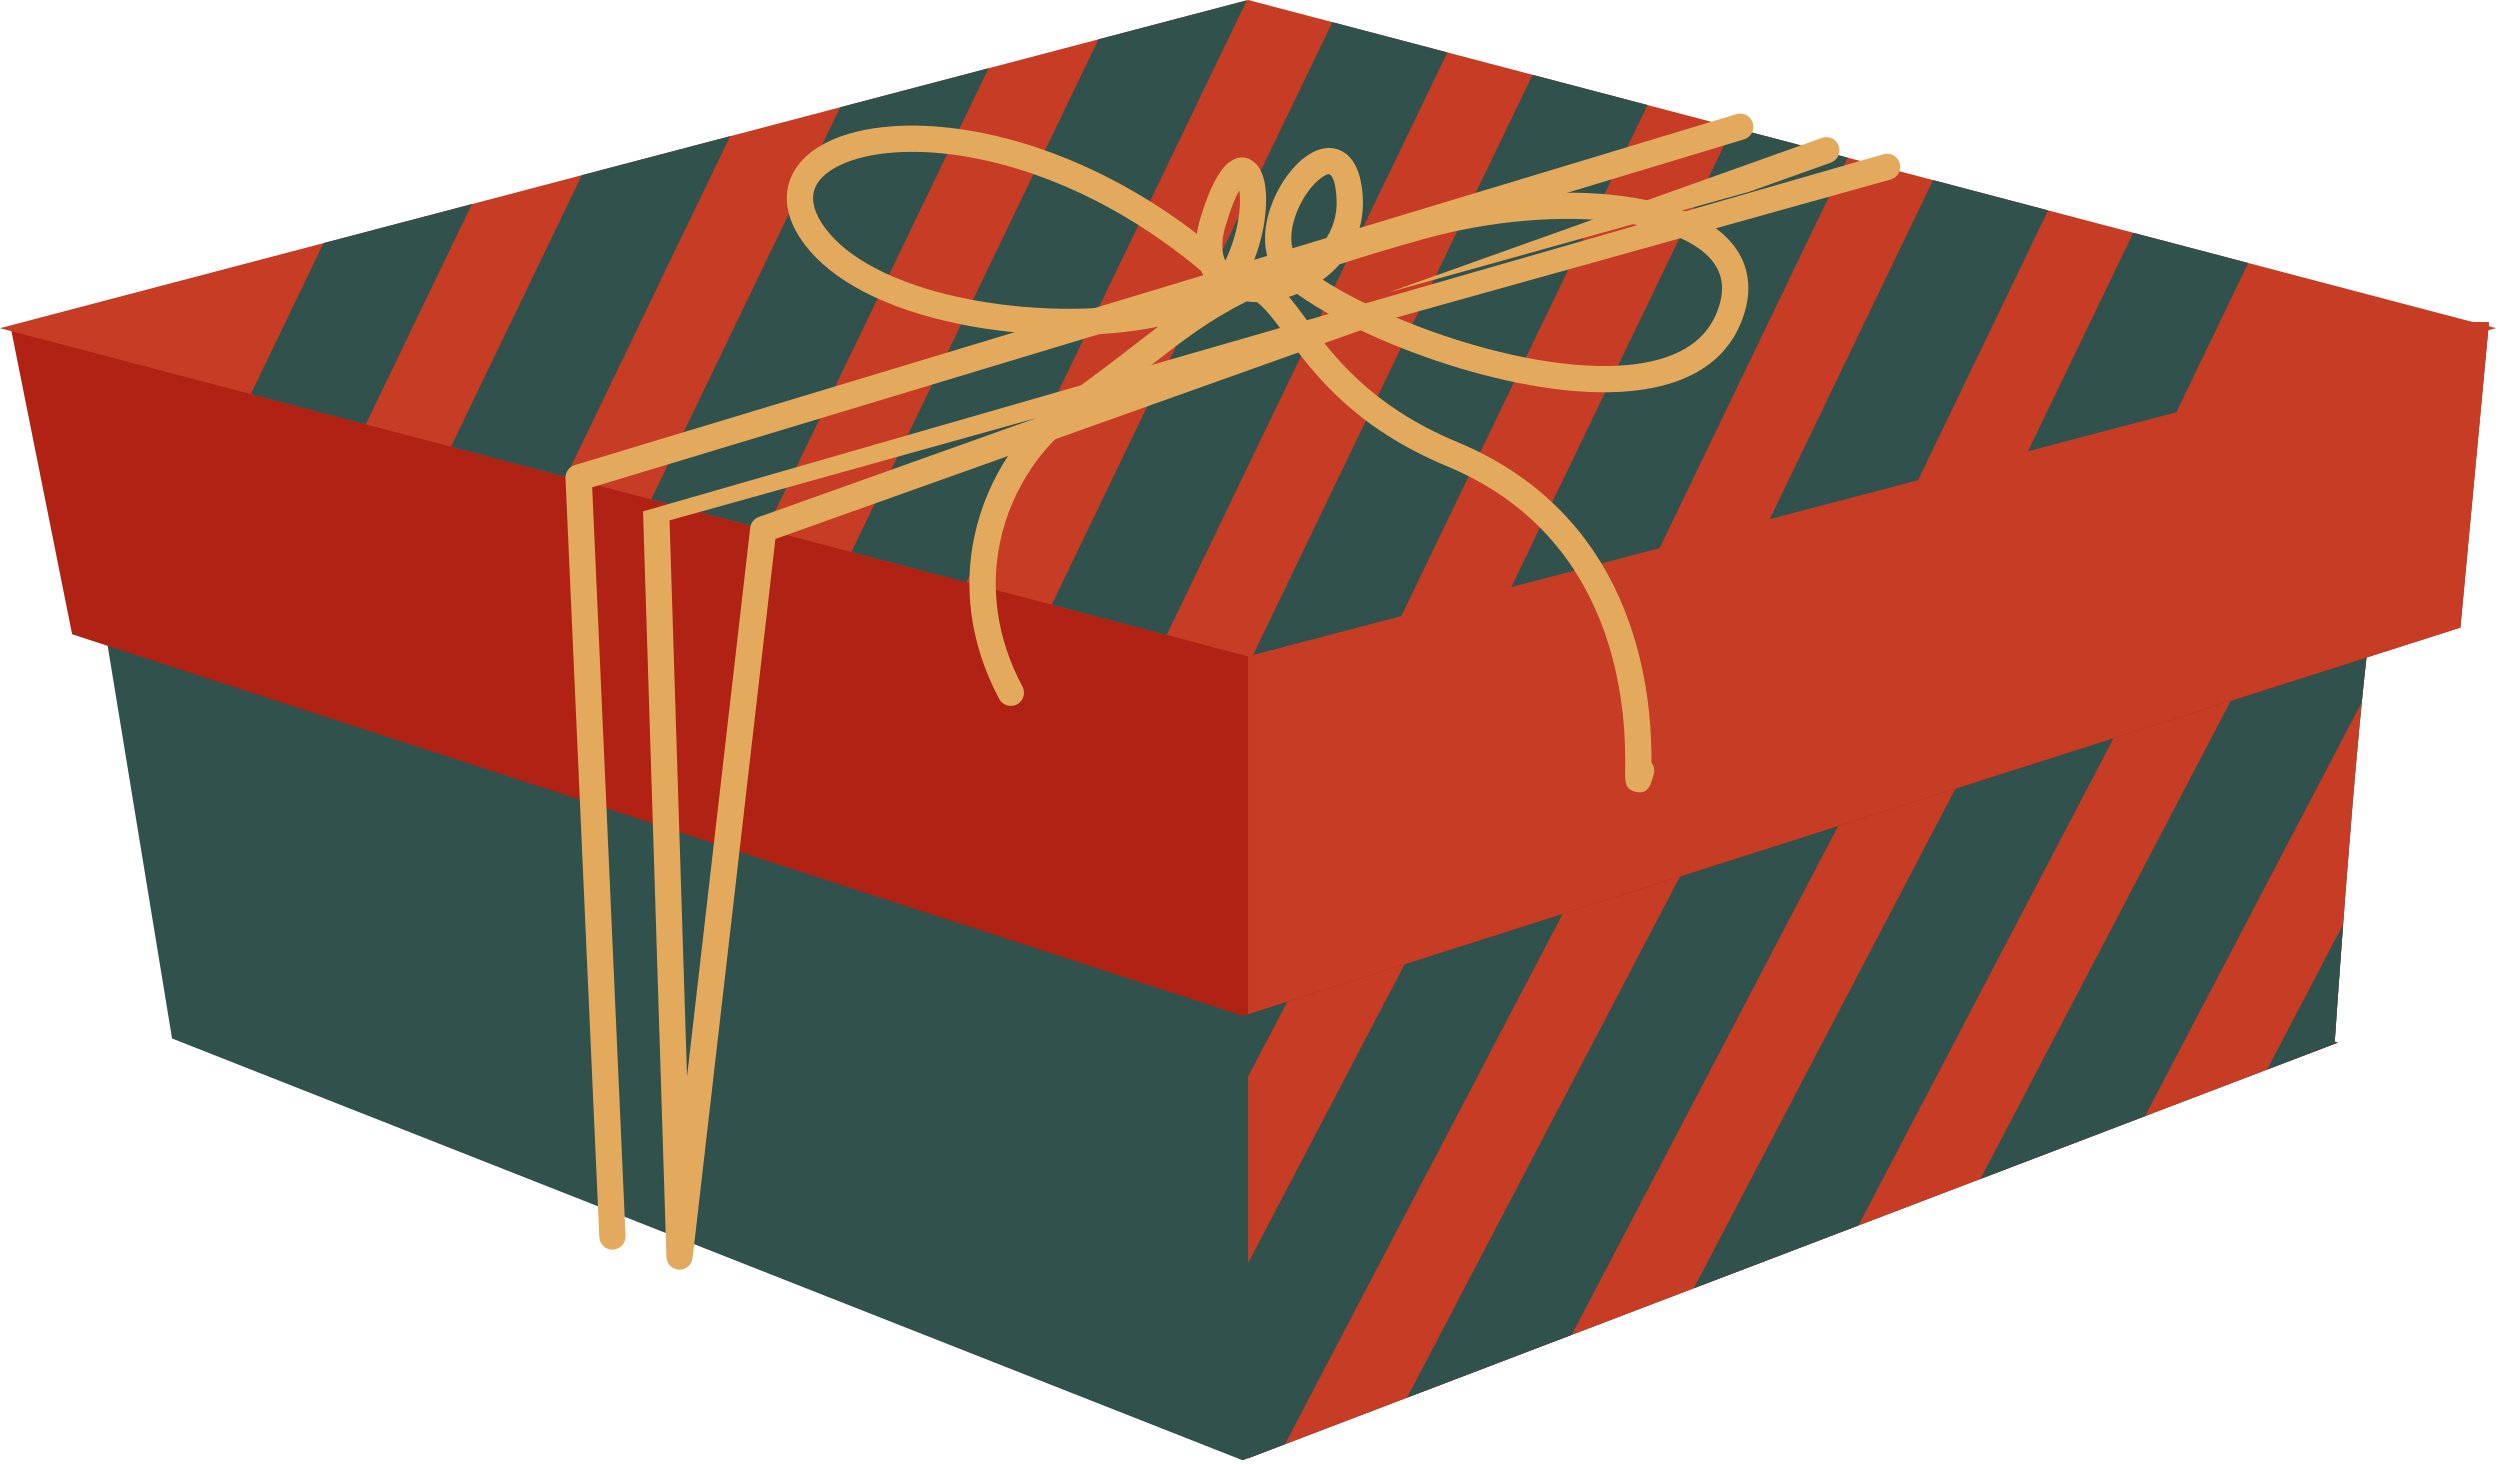 <?xml version="1.0" encoding="UTF-8"?> <svg xmlns="http://www.w3.org/2000/svg" width="169" height="99" viewBox="0 0 169 99" fill="none"><path fill-rule="evenodd" clip-rule="evenodd" d="M160.911 38.847C160.947 38.792 160.985 38.765 161.018 38.775C161.048 38.786 161.013 38.81 160.911 38.847C159.852 40.488 157.956 68.505 157.827 70.419L158.034 70.48L84.004 98.718L11.63 70.202L6.82 40.868L67.551 53.356L84.365 48.296L100.382 53.117C122.163 48.129 158.565 39.735 160.911 38.847Z" fill="#31514D"></path><path fill-rule="evenodd" clip-rule="evenodd" d="M160.913 38.846C160.949 38.791 160.987 38.765 161.02 38.775C161.05 38.786 161.015 38.808 160.913 38.846C159.854 40.488 157.959 68.505 157.829 70.419L158.037 70.479L84.367 98.582V48.297L100.385 53.119C122.165 48.129 158.567 39.734 160.913 38.846Z" fill="#C63C25"></path><path fill-rule="evenodd" clip-rule="evenodd" d="M158.395 62.493C158.085 66.628 157.869 69.815 157.829 70.419L158.037 70.479L153.258 72.302L158.395 62.493Z" fill="#31514D"></path><path fill-rule="evenodd" clip-rule="evenodd" d="M160.91 38.846C160.946 38.791 160.984 38.765 161.017 38.775C161.047 38.786 161.012 38.808 160.91 38.846C160.554 39.399 160.102 42.943 159.655 47.472L145.003 75.45L133.875 79.696L154.38 40.542C157.985 39.663 160.365 39.052 160.91 38.846Z" fill="#31514D"></path><path fill-rule="evenodd" clip-rule="evenodd" d="M125.63 82.842L114.5 87.087L136.679 44.737C140.313 43.889 143.749 43.083 146.835 42.35L125.63 82.842Z" fill="#31514D"></path><path fill-rule="evenodd" clip-rule="evenodd" d="M106.246 90.235L95.117 94.481L119.022 48.835C122.398 48.056 125.811 47.267 129.156 46.489L106.246 90.235Z" fill="#31514D"></path><path fill-rule="evenodd" clip-rule="evenodd" d="M86.866 97.628L84.367 98.581V85.393L101.391 52.888C104.534 52.166 107.955 51.382 111.513 50.562L86.866 97.628Z" fill="#31514D"></path><path fill-rule="evenodd" clip-rule="evenodd" d="M84.367 72.786V55.783L87.754 49.316L95.446 51.632L84.367 72.786Z" fill="#31514D"></path><path fill-rule="evenodd" clip-rule="evenodd" d="M84.364 20.063L0.703 22.036L4.875 42.875L84.012 68.667L166.321 42.424L168.253 21.788L84.364 20.063Z" fill="#AF2214"></path><path fill-rule="evenodd" clip-rule="evenodd" d="M84.367 68.555L166.325 42.424L168.256 21.788L114.484 20.683L84.367 31.207V68.555Z" fill="#C63C25"></path><path fill-rule="evenodd" clip-rule="evenodd" d="M84.368 0L0 22.185L84.368 44.371L168.736 22.185L84.368 0Z" fill="#C63C25"></path><path fill-rule="evenodd" clip-rule="evenodd" d="M31.901 13.794L21.873 16.432L16.953 26.643L24.726 28.687L31.901 13.794Z" fill="#31514D"></path><path fill-rule="evenodd" clip-rule="evenodd" d="M49.361 9.202L39.332 11.84L30.484 30.202L38.256 32.246L49.361 9.202Z" fill="#31514D"></path><path fill-rule="evenodd" clip-rule="evenodd" d="M66.827 4.611L56.799 7.248L44.023 33.762L51.796 35.805L66.827 4.611Z" fill="#31514D"></path><path fill-rule="evenodd" clip-rule="evenodd" d="M84.287 0.02L74.258 2.656L57.555 37.322L65.326 39.364L84.287 0.02Z" fill="#31514D"></path><path fill-rule="evenodd" clip-rule="evenodd" d="M71.094 40.88L78.867 42.924L97.842 3.543L90.069 1.499L71.094 40.88Z" fill="#31514D"></path><path fill-rule="evenodd" clip-rule="evenodd" d="M84.703 44.281L94.731 41.645L111.375 7.103L103.603 5.058L84.703 44.281Z" fill="#31514D"></path><path fill-rule="evenodd" clip-rule="evenodd" d="M102.164 39.689L112.192 37.052L124.909 10.661L117.136 8.617L102.164 39.689Z" fill="#31514D"></path><path fill-rule="evenodd" clip-rule="evenodd" d="M119.633 35.097L129.662 32.459L138.451 14.221L130.677 12.176L119.633 35.097Z" fill="#31514D"></path><path fill-rule="evenodd" clip-rule="evenodd" d="M137.094 30.505L147.122 27.867L151.983 17.78L144.209 15.736L137.094 30.505Z" fill="#31514D"></path><path fill-rule="evenodd" clip-rule="evenodd" d="M42.288 83.554C42.308 84.042 41.929 84.457 41.439 84.478C40.949 84.499 40.536 84.119 40.513 83.629L38.227 32.326C38.21 31.913 38.478 31.553 38.857 31.438L117.385 7.715C117.855 7.574 118.352 7.84 118.493 8.31C118.635 8.781 118.369 9.278 117.898 9.419L40.031 32.939L42.288 83.554Z" fill="#E3AA5E"></path><path fill-rule="evenodd" clip-rule="evenodd" d="M81.181 18.298C73.727 12.054 65.788 9.944 60.502 10.304C58.939 10.41 57.627 10.735 56.657 11.229C55.799 11.665 55.235 12.223 55.041 12.859C54.829 13.553 55.04 14.417 55.771 15.407C56.566 16.482 57.757 17.396 59.204 18.151C62.597 19.921 67.331 20.798 71.715 20.87C75.869 20.937 79.658 20.292 81.619 19.01C81.447 18.795 81.299 18.558 81.181 18.298ZM60.385 8.531C65.696 8.17 73.473 10.107 80.907 15.802C80.957 15.461 81.039 15.103 81.153 14.724C81.788 12.622 82.458 11.466 83.04 11.009C83.688 10.498 84.299 10.537 84.826 11.003C85.153 11.295 85.387 11.783 85.5 12.404C85.746 13.744 85.509 16.065 84.474 18.3C84.892 18.108 85.334 17.915 85.802 17.721C85.287 16.394 85.518 14.822 86.113 13.448C86.581 12.369 87.281 11.4 88.012 10.789C88.941 10.011 89.968 9.74 90.846 10.295C91.539 10.733 92.034 11.696 92.125 13.36C92.168 14.165 92.065 14.914 91.851 15.594C93.015 15.236 94.294 14.862 95.709 14.466L95.748 14.453C100.506 13.121 105.599 12.718 109.679 13.254C111.994 13.558 114.005 14.165 115.474 15.082C117.081 16.083 118.07 17.445 118.177 19.173C118.23 19.996 118.073 20.889 117.677 21.848C117.409 22.501 117.057 23.078 116.635 23.58C114.546 26.068 110.762 26.778 106.516 26.442C102.445 26.119 97.906 24.835 94.098 23.266C91.514 22.202 89.253 20.999 87.686 19.87C86.747 20.25 85.76 20.439 84.845 20.42C84.648 20.416 84.455 20.401 84.263 20.378C81.743 21.645 80.057 22.949 77.825 24.679C76.477 25.722 74.936 26.916 72.938 28.325C70.506 30.035 68.377 33.013 67.611 36.611C66.98 39.573 67.284 42.963 69.118 46.415C69.347 46.85 69.183 47.388 68.749 47.619C68.314 47.848 67.777 47.683 67.546 47.25C65.496 43.39 65.162 39.584 65.873 36.242C66.736 32.185 69.153 28.817 71.916 26.871C73.913 25.465 75.422 24.296 76.741 23.274C77.285 22.852 77.798 22.456 78.295 22.079C76.337 22.488 74.056 22.68 71.688 22.64C67.061 22.566 62.035 21.623 58.385 19.719C56.709 18.844 55.309 17.762 54.348 16.461C53.251 14.979 52.969 13.573 53.346 12.342C53.689 11.221 54.563 10.299 55.852 9.642C57.029 9.044 58.574 8.655 60.385 8.531ZM82.835 17.621C83.694 15.807 83.932 13.97 83.778 12.87C83.513 13.327 83.202 14.092 82.856 15.239C82.537 16.301 82.57 17.085 82.835 17.621ZM89.484 16.358C90.065 15.565 90.414 14.585 90.352 13.45C90.297 12.443 90.125 11.94 89.901 11.798C89.775 11.718 89.488 11.87 89.153 12.153C88.617 12.599 88.096 13.327 87.74 14.151C87.318 15.126 87.133 16.217 87.46 17.074C88.088 16.839 88.759 16.601 89.484 16.358ZM90.549 17.874C90.208 18.259 89.826 18.603 89.418 18.905C90.817 19.814 92.675 20.763 94.772 21.627C98.423 23.13 102.769 24.362 106.655 24.67C110.365 24.964 113.611 24.418 115.271 22.44C115.583 22.07 115.84 21.648 116.036 21.174C116.323 20.475 116.439 19.846 116.404 19.284C116.336 18.187 115.651 17.287 114.536 16.591C113.281 15.809 111.517 15.284 109.448 15.012C105.596 14.506 100.764 14.894 96.227 16.164L96.189 16.174C94.003 16.786 92.15 17.346 90.549 17.874Z" fill="#E3AA5E"></path><path fill-rule="evenodd" clip-rule="evenodd" d="M84.771 20.285C84.354 20.025 84.227 19.477 84.486 19.06C84.744 18.644 85.293 18.516 85.71 18.776C86.669 19.375 87.415 20.382 88.337 21.63C90.118 24.037 92.633 27.435 98.519 29.885C111.154 35.146 111.653 47.708 111.64 51.553C111.8 51.761 111.867 52.038 111.8 52.313C111.745 52.533 111.689 52.722 111.627 52.882C111.597 52.998 111.546 53.102 111.479 53.193C111.284 53.508 111.023 53.625 110.605 53.534L110.547 53.522C109.857 53.346 109.852 52.891 109.861 52.08C109.895 49.289 110.048 36.612 97.838 31.527C91.504 28.889 88.817 25.259 86.913 22.687C86.102 21.592 85.448 20.707 84.771 20.285Z" fill="#E3AA5E"></path><path fill-rule="evenodd" clip-rule="evenodd" d="M127.335 10.423C127.807 10.294 128.296 10.571 128.426 11.043C128.556 11.516 128.28 12.005 127.808 12.134L94.441 21.448L52.418 36.433L46.82 85.045C46.77 85.477 46.412 85.817 45.965 85.831C45.476 85.846 45.066 85.461 45.051 84.973L43.469 34.568L127.335 10.423ZM70.075 28.251L45.261 35.177L46.443 72.786L50.715 35.681C50.755 35.326 51 35.043 51.322 34.938L70.075 28.251ZM44.117 33.655L127.335 10.423L118.241 12.963L123.759 10.996C124.222 10.832 124.464 10.324 124.302 9.862C124.138 9.398 123.63 9.156 123.168 9.319L93.876 19.763L44.117 33.655Z" fill="#E3AA5E"></path></svg> 